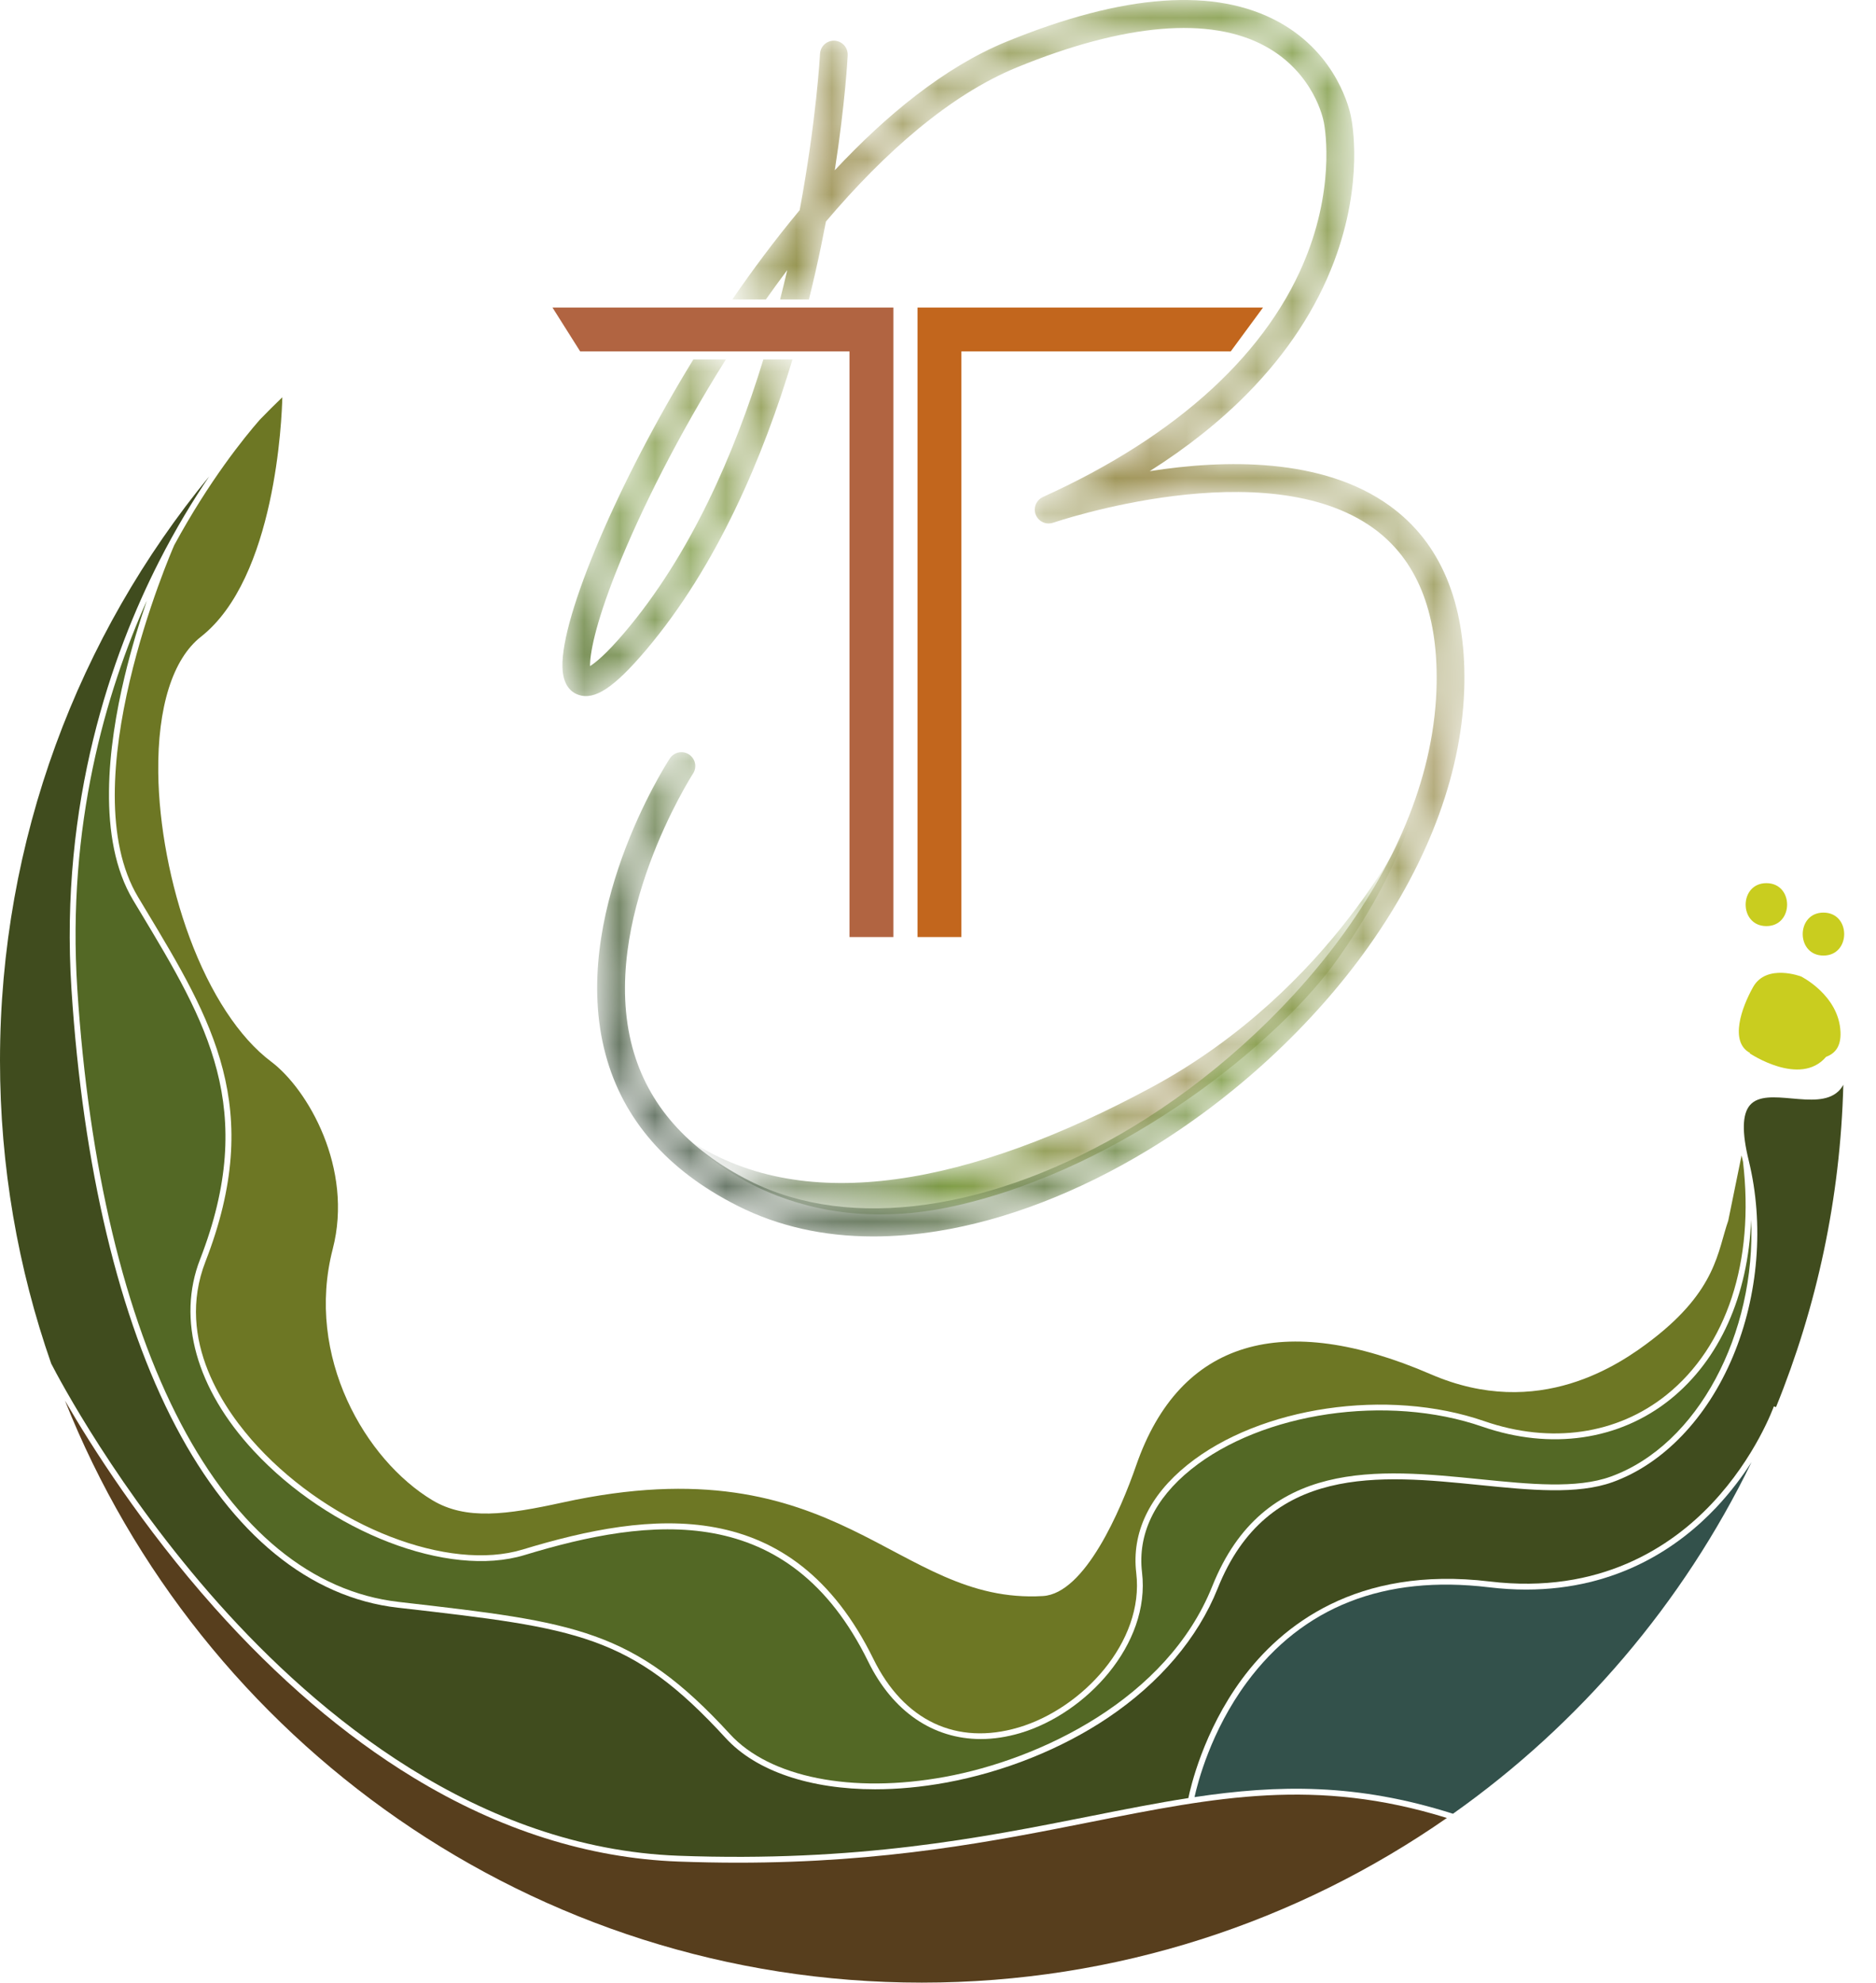 <svg xmlns="http://www.w3.org/2000/svg" width="53" height="56" viewBox="0 0 53 56" fill="none"><mask id="mask0_456_106" style="mask-type:luminance" maskUnits="userSpaceOnUse" x="19" y="23" width="21" height="12"><path d="M39.832 23.204C39.832 23.204 37.695 27.927 32.54 30.708C27.384 33.489 22.776 34.332 19.569 32.266C19.569 32.266 22.179 35.144 26.995 34.058C31.812 32.973 36.169 29.385 37.797 27.079C39.425 24.772 39.832 23.204 39.832 23.204Z" fill="white"></path></mask><g mask="url(#mask0_456_106)"><path d="M39.832 23.204C39.832 23.204 37.695 27.927 32.54 30.708C27.384 33.489 22.776 34.332 19.569 32.266C19.569 32.266 22.179 35.144 26.995 34.058C31.812 32.973 36.169 29.385 37.797 27.079C39.425 24.772 39.832 23.204 39.832 23.204Z" fill="url(#paint0_linear_456_106)"></path></g><mask id="mask1_456_106" style="mask-type:luminance" maskUnits="userSpaceOnUse" x="16" y="0" width="26" height="35"><path d="M39.263 14.288C37.364 12.915 34.591 12.977 32.482 13.308C33.547 12.633 34.473 11.896 35.253 11.102C36.369 9.967 37.189 8.715 37.692 7.38C38.533 5.145 38.199 3.443 38.166 3.291C38.137 3.136 37.798 1.544 36.137 0.627C34.341 -0.365 31.749 -0.179 28.433 1.178C26.668 1.902 25.014 3.278 23.584 4.809C23.879 2.909 23.945 1.636 23.949 1.56H23.948C23.948 1.554 23.949 1.547 23.949 1.541C23.949 1.325 23.774 1.149 23.558 1.149C23.348 1.149 23.177 1.314 23.167 1.522L23.166 1.521C23.165 1.565 23.065 3.394 22.592 5.936C21.878 6.793 21.238 7.659 20.69 8.457H21.638C21.835 8.179 22.035 7.903 22.24 7.631C22.177 7.902 22.111 8.178 22.04 8.457H22.854C22.921 8.185 22.984 7.919 23.042 7.663C23.152 7.177 23.249 6.706 23.334 6.258C24.992 4.301 26.84 2.677 28.73 1.903C31.763 0.661 34.188 0.455 35.745 1.305C37.129 2.061 37.386 3.381 37.396 3.435L37.4 3.453C37.403 3.469 37.739 5.067 36.941 7.151C35.879 9.923 33.294 12.305 29.464 14.038V14.039C29.329 14.1 29.234 14.236 29.234 14.395C29.234 14.611 29.41 14.786 29.626 14.786C29.671 14.786 29.714 14.778 29.754 14.764L29.754 14.765C29.814 14.744 35.759 12.721 38.804 14.922C40.017 15.799 40.617 17.266 40.588 19.283C40.512 24.404 36.232 29.268 32.023 31.817C28.069 34.21 24.019 34.787 21.189 33.359C19.419 32.466 18.301 31.197 17.867 29.588C16.905 26.026 19.552 21.892 19.579 21.851L19.579 21.851C19.619 21.79 19.643 21.716 19.643 21.638C19.643 21.421 19.467 21.246 19.251 21.246C19.114 21.246 18.993 21.317 18.923 21.424L18.923 21.424C18.806 21.604 16.058 25.887 17.11 29.789C17.604 31.623 18.858 33.06 20.837 34.058C21.979 34.635 23.263 34.924 24.67 34.924C25.251 34.924 25.852 34.875 26.474 34.776C28.401 34.47 30.46 33.678 32.429 32.486C34.867 31.01 37.083 28.965 38.67 26.727C40.401 24.285 41.335 21.715 41.371 19.294C41.404 17.008 40.695 15.323 39.263 14.288Z" fill="white"></path></mask><g mask="url(#mask1_456_106)"><path d="M39.263 14.288C37.364 12.915 34.591 12.977 32.482 13.308C33.547 12.633 34.473 11.896 35.253 11.102C36.369 9.967 37.189 8.715 37.692 7.38C38.533 5.145 38.199 3.443 38.166 3.291C38.137 3.136 37.798 1.544 36.137 0.627C34.341 -0.365 31.749 -0.179 28.433 1.178C26.668 1.902 25.014 3.278 23.584 4.809C23.879 2.909 23.945 1.636 23.949 1.56H23.948C23.948 1.554 23.949 1.547 23.949 1.541C23.949 1.325 23.774 1.149 23.558 1.149C23.348 1.149 23.177 1.314 23.167 1.522L23.166 1.521C23.165 1.565 23.065 3.394 22.592 5.936C21.878 6.793 21.238 7.659 20.69 8.457H21.638C21.835 8.179 22.035 7.903 22.24 7.631C22.177 7.902 22.111 8.178 22.04 8.457H22.854C22.921 8.185 22.984 7.919 23.042 7.663C23.152 7.177 23.249 6.706 23.334 6.258C24.992 4.301 26.84 2.677 28.73 1.903C31.763 0.661 34.188 0.455 35.745 1.305C37.129 2.061 37.386 3.381 37.396 3.435L37.4 3.453C37.403 3.469 37.739 5.067 36.941 7.151C35.879 9.923 33.294 12.305 29.464 14.038V14.039C29.329 14.1 29.234 14.236 29.234 14.395C29.234 14.611 29.41 14.786 29.626 14.786C29.671 14.786 29.714 14.778 29.754 14.764L29.754 14.765C29.814 14.744 35.759 12.721 38.804 14.922C40.017 15.799 40.617 17.266 40.588 19.283C40.512 24.404 36.232 29.268 32.023 31.817C28.069 34.21 24.019 34.787 21.189 33.359C19.419 32.466 18.301 31.197 17.867 29.588C16.905 26.026 19.552 21.892 19.579 21.851L19.579 21.851C19.619 21.79 19.643 21.716 19.643 21.638C19.643 21.421 19.467 21.246 19.251 21.246C19.114 21.246 18.993 21.317 18.923 21.424L18.923 21.424C18.806 21.604 16.058 25.887 17.11 29.789C17.604 31.623 18.858 33.06 20.837 34.058C21.979 34.635 23.263 34.924 24.67 34.924C25.251 34.924 25.852 34.875 26.474 34.776C28.401 34.47 30.46 33.678 32.429 32.486C34.867 31.01 37.083 28.965 38.67 26.727C40.401 24.285 41.335 21.715 41.371 19.294C41.404 17.008 40.695 15.323 39.263 14.288Z" fill="url(#paint1_linear_456_106)"></path></g><mask id="mask2_456_106" style="mask-type:luminance" maskUnits="userSpaceOnUse" x="15" y="10" width="8" height="10"><path d="M17.648 17.861C17.128 18.474 16.824 18.718 16.67 18.815C16.664 18.498 16.792 17.694 17.423 16.108C18.088 14.437 19.163 12.289 20.507 10.153H19.588C17.473 13.598 15.854 17.392 15.889 18.835C15.902 19.362 16.141 19.556 16.339 19.625C16.798 19.787 17.35 19.423 18.245 18.367C20.27 15.978 21.569 12.88 22.389 10.153H21.566C20.742 12.842 19.503 15.673 17.648 17.861Z" fill="white"></path></mask><g mask="url(#mask2_456_106)"><path d="M17.648 17.861C17.128 18.474 16.824 18.718 16.67 18.815C16.664 18.498 16.792 17.694 17.423 16.108C18.088 14.437 19.163 12.289 20.507 10.153H19.588C17.473 13.598 15.854 17.392 15.889 18.835C15.902 19.362 16.141 19.556 16.339 19.625C16.798 19.787 17.35 19.423 18.245 18.367C20.27 15.978 21.569 12.88 22.389 10.153H21.566C20.742 12.842 19.503 15.673 17.648 17.861Z" fill="url(#paint2_linear_456_106)"></path></g><path d="M25.921 8.686V26.467H27.161V9.926H34.77L35.683 8.686H25.921Z" fill="#C2661D"></path><path d="M16.391 9.926H24V26.467H25.24V8.686H15.608L16.391 9.926Z" fill="#B16441"></path><path d="M51.997 29.152C51.955 28.112 50.884 27.581 50.884 27.581C50.884 27.581 49.905 27.207 49.527 27.881C49.202 28.459 48.855 29.429 49.44 29.74L49.43 29.75C49.43 29.75 50.856 30.712 51.591 29.85C51.853 29.753 52.013 29.548 51.997 29.152Z" fill="#C9CD1F"></path><path d="M51.515 26.99C52.296 26.99 52.297 25.777 51.515 25.777C50.735 25.777 50.734 26.99 51.515 26.99Z" fill="#C9CD1F"></path><path d="M49.903 26.158C50.683 26.158 50.685 24.945 49.903 24.945C49.123 24.945 49.121 26.158 49.903 26.158Z" fill="#C9CD1F"></path><path d="M43.117 44.898C42.78 44.898 42.429 44.877 42.062 44.833C39.106 44.478 36.805 45.382 35.225 47.518C34.205 48.896 33.832 50.37 33.747 50.76C36.11 50.406 38.337 50.366 41.049 51.23C44.633 48.695 47.55 45.279 49.483 41.3C49.222 41.704 48.892 42.149 48.483 42.582C47.449 43.678 45.714 44.897 43.117 44.898Z" fill="#33514B"></path><path d="M30.826 51.461C28.09 52.004 25.029 52.612 20.837 52.612C20.297 52.612 19.738 52.601 19.158 52.58C16.625 52.485 14.108 51.687 11.676 50.207C9.734 49.025 7.841 47.408 6.052 45.401C4.014 43.114 2.571 40.831 1.835 39.56C5.665 49.181 15.072 56 26.043 56C31.551 56 36.665 54.279 40.877 51.349C37.177 50.201 34.369 50.758 30.826 51.461Z" fill="#573E1D"></path><path d="M28.822 48.952C28.441 49.064 28.068 49.12 27.709 49.12C26.369 49.12 25.223 48.35 24.527 46.93C22.283 42.36 18.359 42.846 14.817 43.924C12.666 44.578 9.305 43.284 7.165 40.977C5.546 39.231 4.995 37.262 5.651 35.574C7.306 31.317 5.833 28.87 3.969 25.771L3.762 25.427C2.726 23.7 3.058 21.042 3.519 19.116C3.71 18.319 3.938 17.577 4.148 16.965C2.991 19.553 1.886 23.321 2.184 27.934C2.507 32.938 3.519 37.184 5.111 40.211C6.696 43.225 8.821 44.967 11.259 45.246L11.342 45.256C16.246 45.819 17.898 46.008 20.623 48.981C21.745 50.205 24.071 50.668 26.692 50.189C29.381 49.698 32.973 47.993 34.249 44.803C35.704 41.165 38.952 41.492 41.817 41.781C43.217 41.922 44.54 42.056 45.506 41.707C47.978 40.814 49.611 37.653 49.473 34.451C49.385 36.599 48.588 38.399 47.188 39.526C45.747 40.684 43.813 40.965 41.88 40.297C39.197 39.367 35.657 39.887 33.648 41.505C32.615 42.337 32.137 43.342 32.264 44.412C32.507 46.447 30.68 48.402 28.822 48.952Z" fill="#536825"></path><path d="M3.903 25.342L4.11 25.686C5.998 28.823 7.489 31.302 5.805 35.633C4.939 37.861 6.361 39.867 7.286 40.865C9.386 43.13 12.673 44.404 14.769 43.766C18.378 42.668 22.376 42.176 24.675 46.858C25.532 48.605 27.027 49.31 28.775 48.793C30.569 48.263 32.333 46.384 32.101 44.431C31.966 43.302 32.466 42.246 33.545 41.377C35.595 39.726 39.202 39.195 41.934 40.141C43.812 40.791 45.689 40.519 47.084 39.397C48.786 38.028 49.573 35.629 49.243 32.815C49.228 32.754 49.215 32.694 49.202 32.635L48.826 34.477C48.525 35.337 48.501 36.428 46.688 37.829C45.78 38.53 43.473 40.136 40.424 38.817C36.264 37.018 33.333 37.825 32.096 41.399C31.663 42.648 30.654 45.011 29.463 45.081C25.26 45.328 23.776 40.713 15.892 42.439C14.318 42.783 13.168 42.946 12.215 42.374C10.329 41.24 8.612 38.323 9.401 35.276C9.989 33.003 8.699 30.765 7.656 29.983C6.761 29.311 5.943 28.065 5.354 26.475C4.81 25.006 4.488 23.308 4.471 21.818C4.45 19.973 4.879 18.612 5.677 17.985C7.788 16.326 7.962 11.811 7.976 11.221C7.759 11.429 7.547 11.641 7.338 11.857C6.9 12.358 5.914 13.574 4.923 15.397C4.845 15.575 1.986 22.147 3.903 25.342Z" fill="#6D7724"></path><path d="M50.629 31.027C50.138 30.983 49.675 30.942 49.439 31.215C49.22 31.47 49.209 31.982 49.405 32.782C49.843 34.573 49.68 36.59 48.958 38.314C48.23 40.052 46.992 41.345 45.562 41.862C44.56 42.223 43.219 42.088 41.8 41.945C38.993 41.662 35.811 41.341 34.402 44.864C33.84 46.27 32.765 47.534 31.295 48.522C29.984 49.402 28.36 50.052 26.722 50.351C26.031 50.477 25.359 50.539 24.723 50.539C22.895 50.539 21.362 50.031 20.502 49.092C17.818 46.165 16.312 45.992 11.324 45.419L11.24 45.41C8.746 45.124 6.576 43.353 4.965 40.288C3.362 37.24 2.344 32.972 2.019 27.944C1.677 22.647 3.173 18.454 4.488 15.87C4.972 14.918 5.468 14.109 5.912 13.454C2.22 17.95 0 23.7 0 29.958C0 32.954 0.51 35.833 1.446 38.514C1.662 38.935 3.34 42.112 6.177 45.294C8.97 48.426 13.49 52.204 19.164 52.416C24.222 52.604 27.714 51.911 30.794 51.3C31.765 51.107 32.68 50.926 33.573 50.787C33.631 50.504 33.992 48.91 35.088 47.425C36.201 45.919 38.318 44.218 42.082 44.669C45.204 45.044 47.221 43.68 48.363 42.469C49.603 41.156 50.109 39.737 50.114 39.723L50.175 39.745C51.324 36.921 51.994 33.852 52.077 30.639C52.038 30.71 51.992 30.772 51.936 30.825C51.628 31.116 51.12 31.071 50.629 31.027Z" fill="#404C1E"></path><defs><linearGradient id="paint0_linear_456_106" x1="19.569" y1="28.753" x2="39.832" y2="28.753" gradientUnits="userSpaceOnUse"><stop stop-color="#415343"></stop><stop offset="9e-08" stop-color="#415343"></stop><stop offset="0.363" stop-color="#77963A"></stop><stop offset="0.662" stop-color="#9F9256"></stop><stop offset="1" stop-color="#77963A"></stop></linearGradient><linearGradient id="paint1_linear_456_106" x1="15.662" y1="29.504" x2="40.455" y2="4.71" gradientUnits="userSpaceOnUse"><stop stop-color="#415343"></stop><stop offset="9e-08" stop-color="#415343"></stop><stop offset="0.363" stop-color="#77963A"></stop><stop offset="0.662" stop-color="#9F9256"></stop><stop offset="1" stop-color="#77963A"></stop></linearGradient><linearGradient id="paint2_linear_456_106" x1="9.681" y1="23.523" x2="34.474" y2="-1.27" gradientUnits="userSpaceOnUse"><stop stop-color="#415343"></stop><stop offset="9e-08" stop-color="#415343"></stop><stop offset="0.363" stop-color="#77963A"></stop><stop offset="0.662" stop-color="#9F9256"></stop><stop offset="1" stop-color="#77963A"></stop></linearGradient></defs></svg>